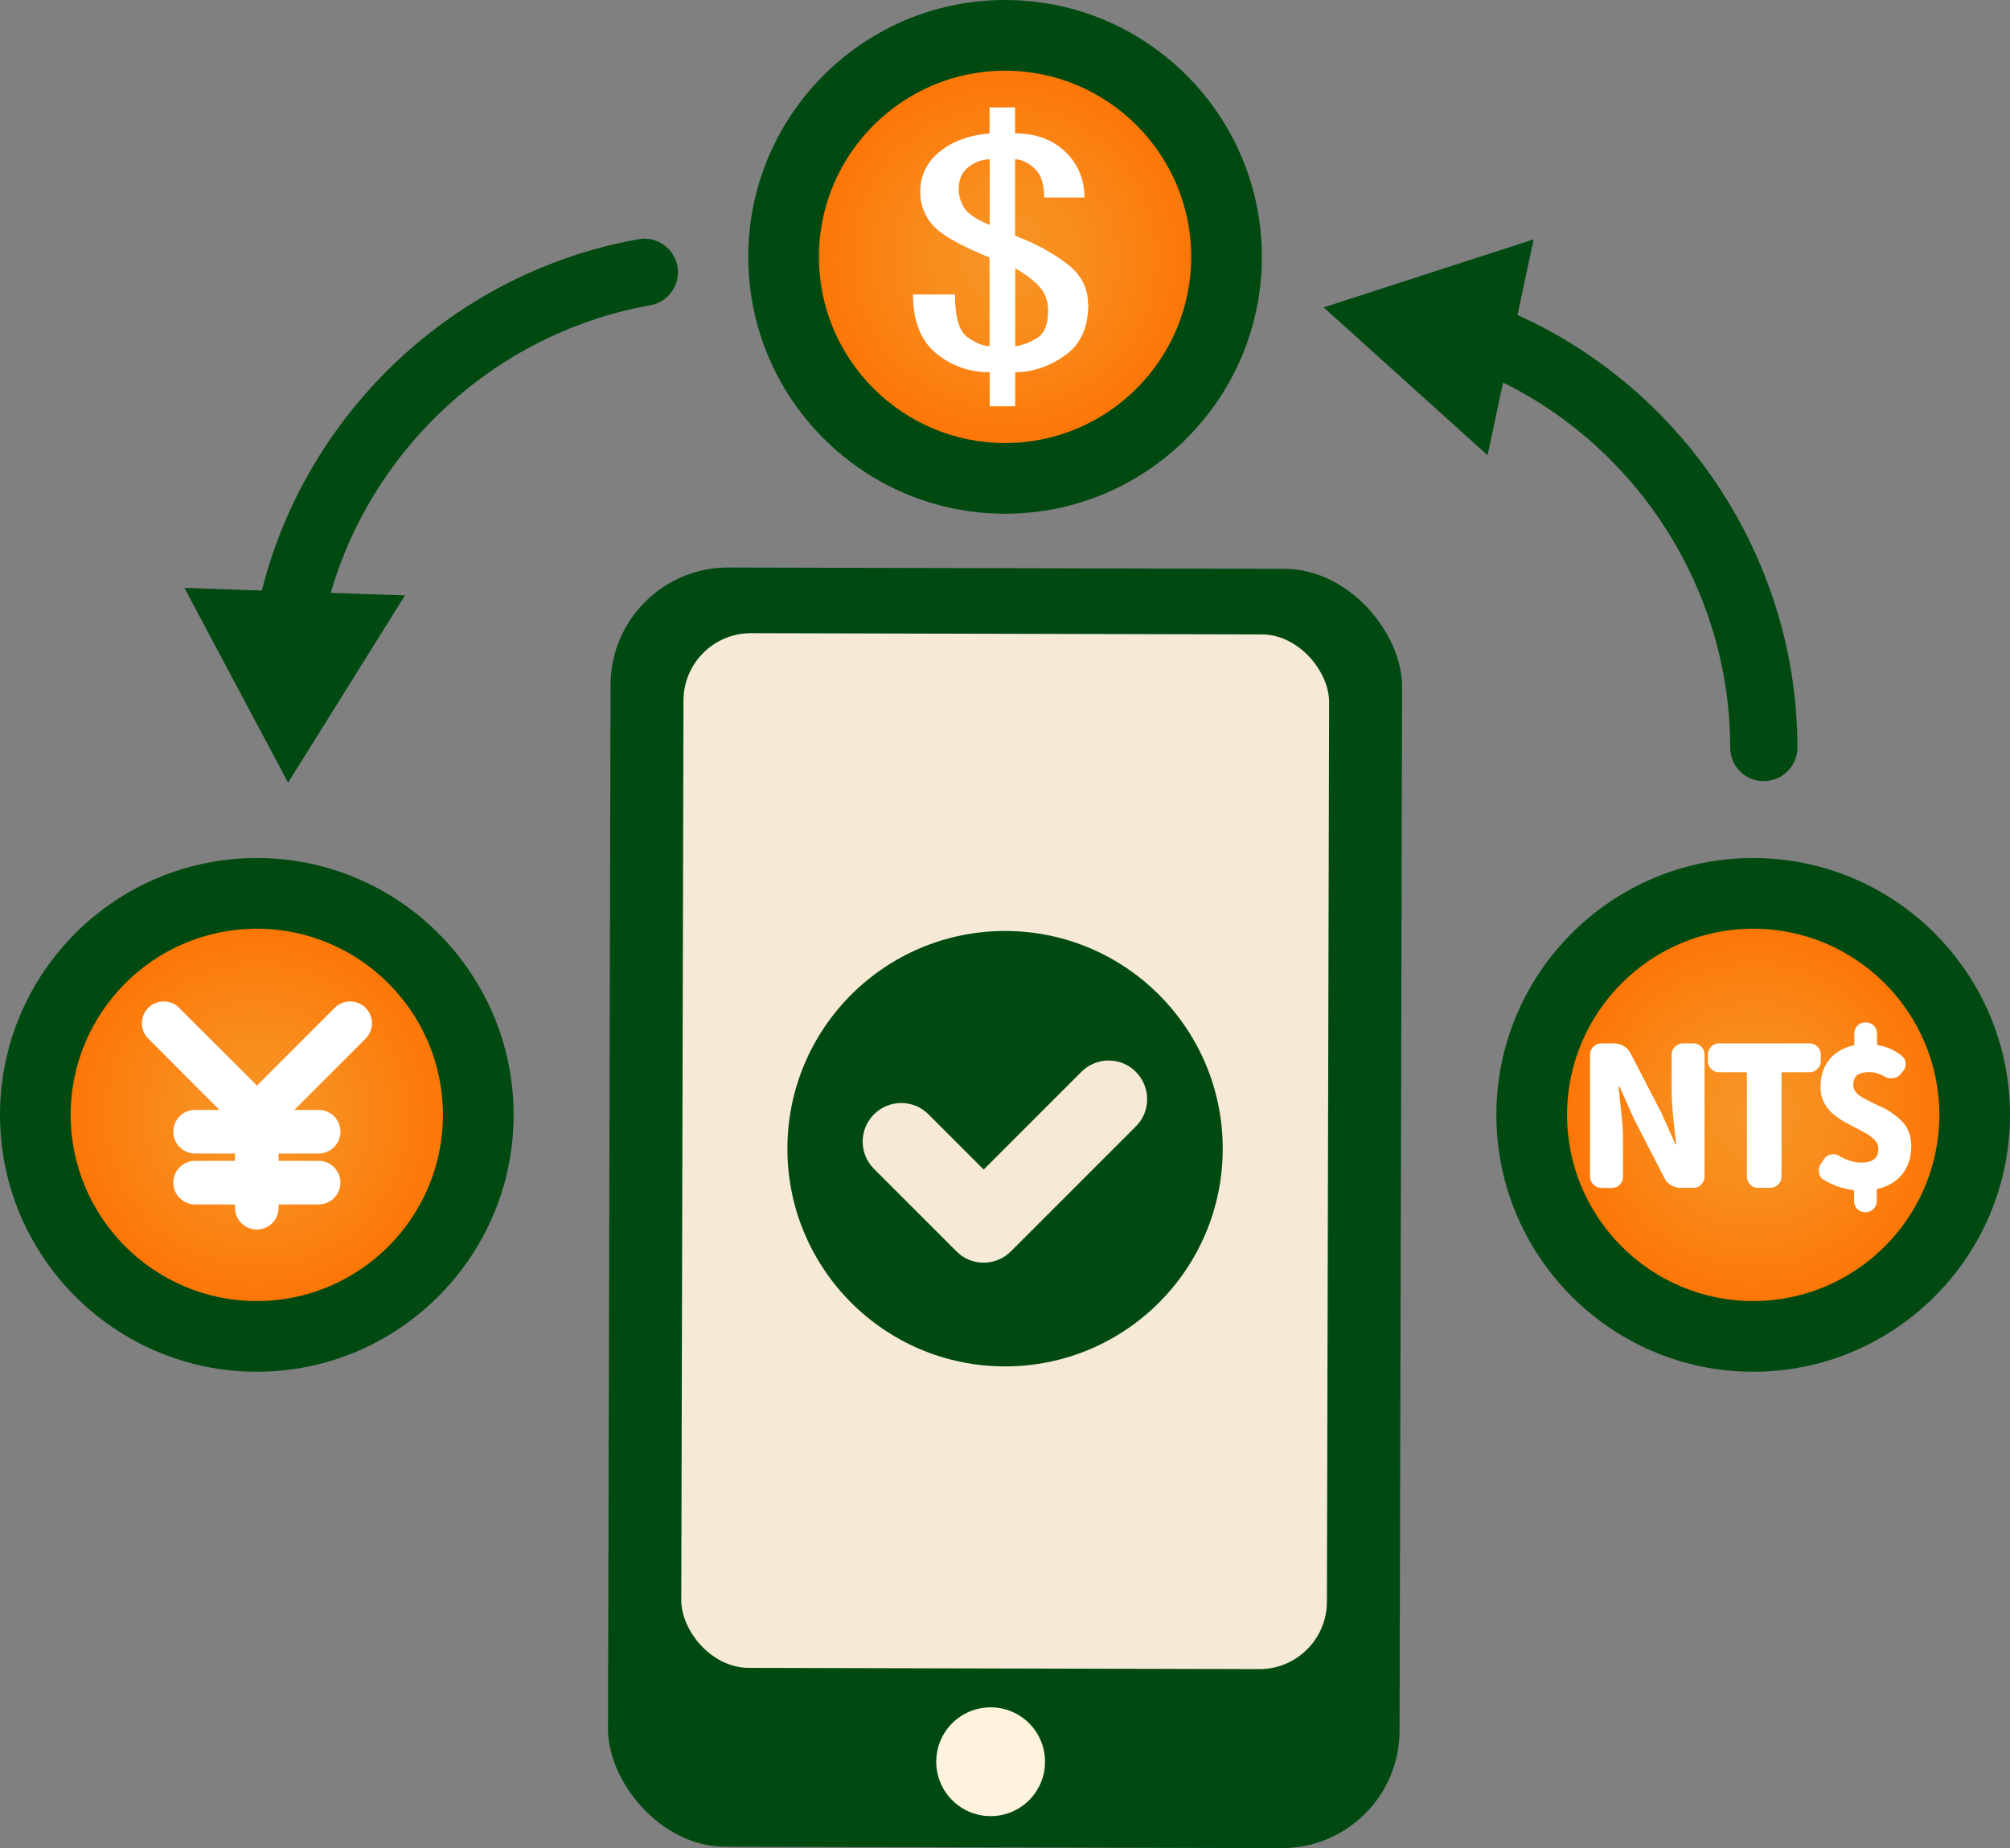 <?xml version="1.0" encoding="UTF-8"?><svg id="_層_2" xmlns="http://www.w3.org/2000/svg" xmlns:xlink="http://www.w3.org/1999/xlink" viewBox="0 0 150.43 138.28"><rect x="0" y="0" width="150.43" height="138.28" fill="#808080" stroke="none"/><defs><style>.cls-1,.cls-2{fill:#fff;}.cls-3{fill:url(#_命名漸層_156-2);}.cls-2{fill-rule:evenodd;}.cls-4{fill:#004a12;}.cls-5{fill:#fff3de;}.cls-6{fill:#f6e9d5;}.cls-7{fill:url(#_命名漸層_156);}.cls-8{fill:url(#_命名漸層_156-3);}</style><radialGradient id="_命名漸層_156" cx="131.21" cy="83.42" fx="131.21" fy="83.42" r="16.57" gradientTransform="matrix(1, 0, 0, 1, 0, 0)" gradientUnits="userSpaceOnUse"><stop offset="0" stop-color="#f79626"/><stop offset=".35" stop-color="#f88c1c"/><stop offset=".93" stop-color="#fe7303"/><stop offset="1" stop-color="#ff7000"/></radialGradient><radialGradient id="_命名漸層_156-2" cx="19.22" fx="19.22" r="16.57" xlink:href="#_命名漸層_156"/><radialGradient id="_命名漸層_156-3" cx="75.22" cy="19.22" fx="75.22" fy="19.22" r="16.57" xlink:href="#_命名漸層_156"/></defs><g id="_層_1-2"><g><g><path class="cls-4" d="M132,58.45c-1.39,0-2.51-1.12-2.51-2.51,0-12.56-7.89-24-19.62-28.46-1.3-.49-1.95-1.94-1.45-3.24s1.94-1.95,3.24-1.46c13.67,5.2,22.86,18.52,22.86,33.15,0,1.39-1.12,2.51-2.51,2.51Z"/><polygon class="cls-4" points="111.33 34.06 99.06 23 114.78 17.91 111.33 34.06"/></g><g><rect class="cls-4" x="45.6" y="42.51" width="59.24" height="95.72" rx="8.8" ry="8.8" transform="translate(.22 -.18) rotate(.14)"/><rect class="cls-6" x="51.07" y="47.42" width="48.32" height="77.42" rx="5.05" ry="5.05" transform="translate(.21 -.18) rotate(.14)"/><circle class="cls-5" cx="74.14" cy="131.82" r="4.07"/></g><circle class="cls-4" cx="75.22" cy="85.95" r="16.29"/><g><g><circle class="cls-7" cx="131.21" cy="83.42" r="16.57"/><path class="cls-4" d="M131.21,102.64c-10.6,0-19.22-8.62-19.22-19.22s8.62-19.22,19.22-19.22,19.22,8.62,19.22,19.22-8.62,19.22-19.22,19.22Zm0-33.15c-7.68,0-13.93,6.25-13.93,13.93s6.25,13.93,13.93,13.93,13.93-6.25,13.93-13.93-6.25-13.93-13.93-13.93Z"/></g><g><path class="cls-1" d="M119.84,88.88c-.23,0-.42-.08-.59-.25s-.25-.36-.25-.59v-9.13c0-.23,.08-.42,.25-.59s.36-.25,.59-.25h.96c.26,0,.51,.07,.72,.2,.22,.13,.39,.31,.51,.54l2.3,4.44,1.05,2.35s.03,.04,.05,.04,.03-.01,.02-.04c-.23-1.8-.34-3.12-.34-3.95v-2.74c0-.23,.08-.42,.25-.59,.17-.17,.36-.25,.59-.25h.79c.24,0,.43,.08,.59,.25s.24,.36,.24,.59v9.13c0,.23-.08,.42-.24,.59s-.36,.25-.59,.25h-.96c-.26,0-.49-.07-.72-.2-.22-.13-.39-.32-.5-.55l-2.3-4.46-1.03-2.32s-.03-.04-.05-.04-.04,.01-.04,.04c0,.15,.05,.54,.12,1.16,.07,.62,.12,1.15,.16,1.57s.05,.83,.05,1.22v2.75c0,.23-.08,.42-.24,.59-.16,.17-.36,.25-.6,.25h-.79Z"/><path class="cls-1" d="M131.57,88.88c-.24,0-.43-.08-.59-.25-.16-.17-.24-.36-.24-.59v-7.71c0-.07-.04-.1-.11-.1h-1.97c-.24,0-.43-.08-.6-.25s-.24-.36-.24-.59v-.48c0-.23,.08-.42,.24-.59s.36-.25,.6-.25h6.77c.23,0,.42,.08,.59,.25,.17,.17,.25,.36,.25,.59v.48c0,.23-.08,.42-.25,.59-.17,.17-.36,.25-.59,.25h-2c-.07,0-.1,.03-.1,.1v7.71c0,.23-.08,.42-.25,.59s-.36,.25-.59,.25h-.92Z"/><path class="cls-1" d="M142.32,79c.2,.15,.3,.35,.3,.61,0,.23-.08,.42-.23,.58l-.18,.21c-.14,.17-.33,.26-.57,.28-.04,0-.07,.01-.1,.01-.2,0-.38-.05-.54-.16-.36-.21-.73-.31-1.12-.31s-.69,.08-.89,.23c-.19,.16-.29,.41-.29,.76,0,.18,.06,.34,.18,.5s.29,.28,.49,.4,.44,.24,.7,.37c.26,.13,.53,.26,.8,.38,.27,.12,.53,.28,.79,.46s.49,.38,.7,.6c.21,.21,.37,.47,.5,.79s.18,.66,.18,1.04c0,.8-.21,1.49-.63,2.05s-1.04,.95-1.85,1.15c-.07,0-.1,.05-.1,.13v.78c0,.24-.08,.43-.25,.6-.17,.16-.36,.24-.59,.24h-.03c-.24,0-.43-.08-.59-.24s-.24-.36-.24-.6v-.69c0-.08-.04-.12-.11-.13-.78-.1-1.5-.36-2.17-.77-.2-.12-.32-.3-.35-.54,0-.06-.01-.11-.01-.16,0-.18,.05-.34,.16-.5l.23-.34c.12-.19,.29-.3,.51-.34,.07-.02,.13-.03,.18-.03,.16,0,.31,.04,.45,.13,.56,.33,1.11,.5,1.64,.5,.44,0,.77-.09,.98-.26s.31-.44,.31-.8c0-.21-.08-.4-.24-.59-.16-.18-.37-.35-.62-.5-.25-.15-.54-.29-.84-.45-.31-.15-.62-.32-.93-.5-.31-.18-.59-.39-.85-.62-.25-.23-.46-.5-.62-.84s-.23-.69-.23-1.09c0-.81,.21-1.49,.64-2.03,.42-.54,1.02-.9,1.79-1.08,.07-.02,.1-.06,.1-.13v-.76c0-.24,.08-.43,.24-.6s.36-.24,.59-.24h.03c.23,0,.42,.08,.59,.24,.17,.16,.25,.36,.25,.6v.74c0,.07,.03,.11,.1,.13,.64,.11,1.22,.37,1.74,.78Z"/></g></g><g><g><circle class="cls-3" cx="19.22" cy="83.42" r="16.57"/><path class="cls-4" d="M19.22,102.64c-10.6,0-19.22-8.62-19.22-19.22s8.62-19.22,19.22-19.22,19.22,8.62,19.22,19.22-8.62,19.22-19.22,19.22Zm0-33.15c-7.68,0-13.93,6.25-13.93,13.93s6.25,13.93,13.93,13.93,13.93-6.25,13.93-13.93-6.25-13.93-13.93-13.93Z"/></g><g><path class="cls-1" d="M19.22,85.17c-.42,0-.83-.16-1.15-.48l-6.97-6.97c-.64-.64-.64-1.67,0-2.31,.64-.64,1.67-.64,2.31,0l5.82,5.82,5.82-5.82c.64-.64,1.67-.64,2.31,0,.64,.64,.64,1.67,0,2.31l-6.97,6.97c-.32,.32-.74,.48-1.15,.48Z"/><path class="cls-1" d="M19.22,92c-.9,0-1.63-.73-1.63-1.63v-6.83c0-.9,.73-1.63,1.63-1.63s1.63,.73,1.63,1.63v6.83c0,.9-.73,1.63-1.63,1.63Z"/><path class="cls-1" d="M23.85,86.31H14.6c-.9,0-1.63-.73-1.63-1.63s.73-1.63,1.63-1.63h9.25c.9,0,1.63,.73,1.63,1.63s-.73,1.63-1.63,1.63Z"/><path class="cls-1" d="M23.85,90.12H14.6c-.9,0-1.63-.73-1.63-1.63s.73-1.63,1.63-1.63h9.25c.9,0,1.63,.73,1.63,1.63s-.73,1.63-1.63,1.63Z"/></g></g><g><g><circle class="cls-8" cx="75.22" cy="19.22" r="16.57"/><path class="cls-4" d="M75.22,38.44c-10.6,0-19.22-8.62-19.22-19.22S64.62,0,75.22,0s19.22,8.62,19.22,19.22-8.62,19.22-19.22,19.22Zm0-33.15c-7.68,0-13.93,6.25-13.93,13.93s6.25,13.93,13.93,13.93,13.93-6.25,13.93-13.93-6.25-13.93-13.93-13.93Z"/></g><path class="cls-2" d="M81.45,22.74c0,1.77-.59,3.06-1.78,3.88-1.18,.82-2.41,1.23-3.69,1.23v2.55h-1.91v-2.55c-1.55,0-2.89-.48-4.03-1.43-1.14-.95-1.71-2.42-1.71-4.39h3.14c0,1.7,.32,2.77,.95,3.21,.64,.45,1.19,.66,1.64,.66v-6.63c-2.19-.89-3.6-1.69-4.23-2.4-.64-.71-.96-1.55-.96-2.5,0-1.22,.48-2.23,1.44-3.01,.96-.78,2.2-1.24,3.75-1.38v-1.94h1.91v1.94c1.55,0,2.8,.46,3.76,1.38,.95,.91,1.43,2.06,1.43,3.42h-3.01c0-1.03-.25-1.76-.75-2.2-.5-.44-.98-.66-1.43-.66v5.72c1.46,.55,2.73,1.23,3.82,2.05,1.1,.81,1.64,1.84,1.64,3.06h0Zm-7.38-5.92v-4.9c-.55,0-1.07,.19-1.57,.56-.5,.38-.75,.94-.75,1.69,0,.48,.14,.94,.41,1.38,.27,.44,.91,.87,1.91,1.28h0Zm4.37,6.43c0-.75-.23-1.36-.68-1.84-.46-.48-1.05-.92-1.78-1.33v5.82c.55-.06,1.09-.27,1.64-.61,.55-.34,.82-1.02,.82-2.04Z"/></g><g><path class="cls-4" d="M21.62,49.18c-.16,0-.31-.01-.47-.04-1.36-.26-2.26-1.57-2-2.93,2.72-14.37,14.23-25.75,28.64-28.31,1.36-.25,2.67,.67,2.91,2.03,.24,1.37-.67,2.67-2.03,2.91-12.37,2.2-22.25,11.97-24.58,24.3-.23,1.2-1.28,2.04-2.46,2.04Z"/><polygon class="cls-4" points="13.8 43.99 21.56 58.56 30.31 44.55 13.8 43.99"/></g><path class="cls-6" d="M73.62,94.48h0c-.77,0-1.5-.3-2.04-.85l-6.17-6.17c-1.13-1.13-1.13-2.96,0-4.08,1.13-1.13,2.96-1.13,4.08,0l4.13,4.13,7.31-7.31c1.13-1.13,2.96-1.13,4.08,0s1.13,2.96,0,4.08l-9.35,9.35c-.54,.54-1.28,.85-2.04,.85Z"/></g></g></svg>